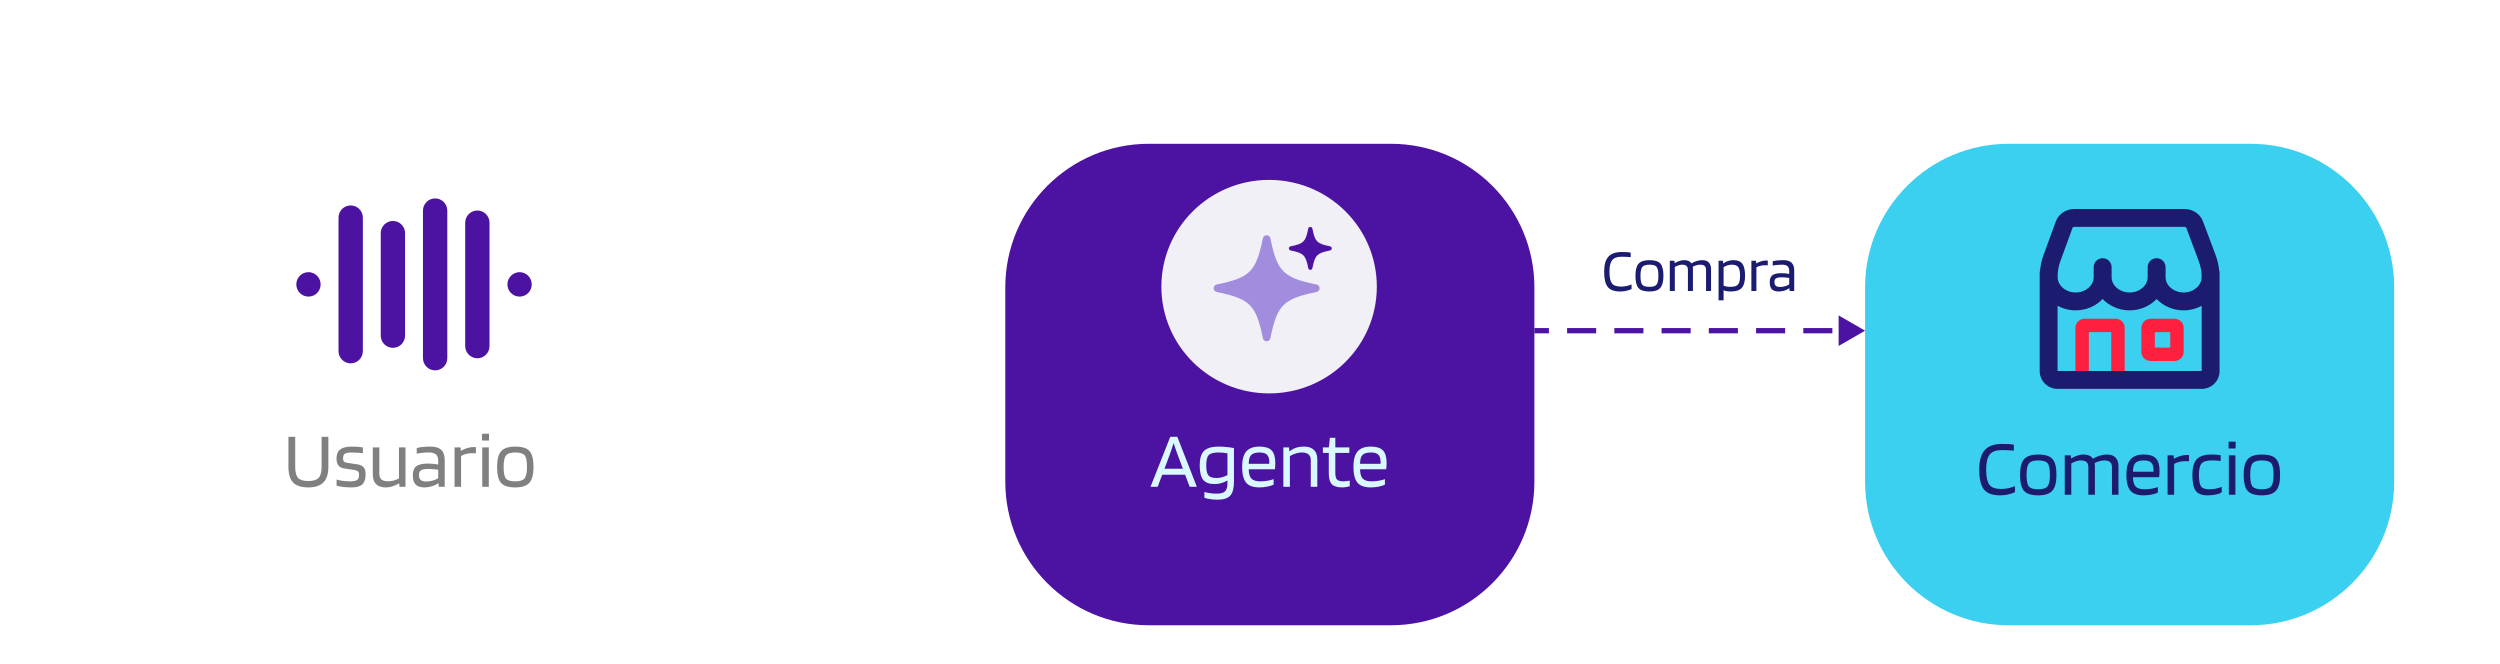 <svg width="945" height="251" viewBox="0 0 945 251" fill="none" xmlns="http://www.w3.org/2000/svg">
<g filter="url(#filter0_d_2001_7622)">
<path d="M705 88.268C705 58.297 729.297 34 759.268 34H850.732C880.703 34 905 58.297 905 88.268V161.732C905 191.703 880.703 216 850.732 216H759.268C729.297 216 705 191.703 705 161.732V88.268Z" fill="#3BCFF0"/>
</g>
<path d="M756.5 184.83C757.324 184.83 758.188 184.74 759.092 184.559C760.016 184.358 760.87 184.097 761.653 183.775V186.066C760.548 186.508 759.564 186.819 758.7 187C757.856 187.161 756.972 187.241 756.048 187.241C753.154 187.241 751.115 186.498 749.93 185.011C748.744 183.504 748.151 181.002 748.151 177.506C748.151 174.151 748.835 171.7 750.201 170.153C751.587 168.585 753.787 167.802 756.801 167.802C757.725 167.802 758.549 167.822 759.273 167.862C759.996 167.902 760.649 167.973 761.232 168.073V170.334C760.528 170.253 759.815 170.203 759.092 170.183C758.388 170.143 757.625 170.123 756.801 170.123C754.551 170.123 752.984 170.685 752.1 171.81C751.216 172.915 750.774 174.814 750.774 177.506C750.774 180.239 751.175 182.148 751.979 183.233C752.783 184.298 754.29 184.83 756.5 184.83ZM777.343 179.526C777.343 182.339 776.82 184.328 775.776 185.493C774.751 186.658 772.983 187.241 770.471 187.241C767.879 187.241 766.081 186.679 765.077 185.553C764.072 184.428 763.57 182.419 763.57 179.526C763.57 176.693 764.082 174.704 765.107 173.558C766.151 172.393 767.94 171.81 770.471 171.81C773.063 171.81 774.851 172.373 775.836 173.498C776.84 174.623 777.343 176.632 777.343 179.526ZM766.041 179.496C766.041 181.706 766.332 183.172 766.915 183.896C767.498 184.599 768.683 184.951 770.471 184.951C772.199 184.951 773.365 184.579 773.967 183.835C774.57 183.072 774.871 181.625 774.871 179.496C774.871 177.285 774.58 175.829 773.997 175.126C773.435 174.402 772.259 174.041 770.471 174.041C768.723 174.041 767.548 174.412 766.945 175.156C766.342 175.899 766.041 177.346 766.041 179.496ZM782.948 187H780.476V172.112H782.737L782.857 173.257H782.948C783.832 172.755 784.635 172.393 785.359 172.172C786.082 171.931 786.805 171.81 787.529 171.81C788.372 171.81 789.096 171.941 789.699 172.202C790.301 172.463 790.773 172.855 791.115 173.377H791.205C792.009 172.875 792.853 172.493 793.737 172.232C794.641 171.951 795.545 171.81 796.45 171.81C797.876 171.81 798.951 172.192 799.674 172.956C800.418 173.699 800.789 174.804 800.789 176.271V187H798.318V176.572C798.318 175.708 798.087 175.075 797.625 174.673C797.163 174.251 796.429 174.041 795.425 174.041C794.862 174.041 794.27 174.131 793.647 174.312C793.024 174.473 792.401 174.714 791.778 175.035C791.818 175.236 791.838 175.437 791.838 175.638C791.858 175.839 791.869 176.05 791.869 176.271V187H789.397V176.572C789.397 175.708 789.166 175.075 788.704 174.673C788.242 174.251 787.509 174.041 786.504 174.041C786.002 174.041 785.469 174.131 784.907 174.312C784.344 174.473 783.691 174.754 782.948 175.156V187ZM815.67 184.107V186.186C815.148 186.468 814.375 186.719 813.35 186.94C812.345 187.141 811.321 187.241 810.276 187.241C807.945 187.241 806.277 186.638 805.273 185.433C804.268 184.227 803.766 182.238 803.766 179.465C803.766 176.793 804.288 174.854 805.333 173.649C806.378 172.423 808.045 171.81 810.336 171.81C812.466 171.81 813.993 172.293 814.917 173.257C815.841 174.201 816.303 175.789 816.303 178.019C816.303 178.421 816.293 178.792 816.273 179.134C816.253 179.475 816.213 179.887 816.153 180.37H806.267C806.287 182.017 806.619 183.193 807.262 183.896C807.925 184.599 809.06 184.951 810.668 184.951C811.531 184.951 812.436 184.87 813.38 184.709C814.324 184.549 815.088 184.348 815.67 184.107ZM814.043 177.687C814.023 176.361 813.732 175.427 813.169 174.884C812.606 174.322 811.662 174.041 810.336 174.041C808.849 174.041 807.794 174.362 807.171 175.005C806.569 175.628 806.267 176.733 806.267 178.32H814.013C814.013 178.28 814.013 178.19 814.013 178.049C814.033 177.888 814.043 177.768 814.043 177.687ZM821.82 187H819.349V172.112H821.609L821.73 173.377H821.85C822.634 172.915 823.417 172.574 824.201 172.353C824.985 172.112 825.758 171.991 826.522 171.991C826.843 171.991 827.054 171.991 827.155 171.991C827.275 171.991 827.366 172.001 827.426 172.021V174.402C827.285 174.362 827.104 174.342 826.883 174.342C826.682 174.322 826.361 174.312 825.919 174.312C825.196 174.312 824.482 174.402 823.779 174.583C823.096 174.744 822.443 174.995 821.82 175.336V187ZM839.809 184.046V186.126C839.306 186.447 838.553 186.719 837.548 186.94C836.564 187.141 835.529 187.241 834.444 187.241C832.334 187.241 830.848 186.668 829.984 185.523C829.14 184.378 828.718 182.379 828.718 179.526C828.718 176.733 829.27 174.754 830.375 173.588C831.48 172.403 833.359 171.81 836.011 171.81C836.594 171.81 837.116 171.83 837.578 171.871C838.061 171.891 838.673 171.951 839.417 172.051V174.251C838.673 174.151 838.061 174.091 837.578 174.071C837.116 174.051 836.594 174.041 836.011 174.041C834.123 174.041 832.847 174.432 832.184 175.216C831.521 175.979 831.189 177.416 831.189 179.526C831.189 181.635 831.45 183.072 831.973 183.835C832.495 184.579 833.5 184.951 834.987 184.951C835.81 184.951 836.664 184.87 837.548 184.709C838.432 184.529 839.186 184.308 839.809 184.046ZM845.066 169.52H842.414V166.958H845.066V169.52ZM844.976 187H842.505V172.112H844.976V187ZM861.88 179.526C861.88 182.339 861.357 184.328 860.312 185.493C859.288 186.658 857.52 187.241 855.008 187.241C852.416 187.241 850.618 186.679 849.613 185.553C848.609 184.428 848.106 182.419 848.106 179.526C848.106 176.693 848.619 174.704 849.643 173.558C850.688 172.393 852.476 171.81 855.008 171.81C857.6 171.81 859.388 172.373 860.373 173.498C861.377 174.623 861.88 176.632 861.88 179.526ZM850.578 179.496C850.578 181.706 850.869 183.172 851.452 183.896C852.034 184.599 853.22 184.951 855.008 184.951C856.736 184.951 857.901 184.579 858.504 183.835C859.107 183.072 859.408 181.625 859.408 179.496C859.408 177.285 859.117 175.829 858.534 175.126C857.972 174.402 856.796 174.041 855.008 174.041C853.26 174.041 852.085 174.412 851.482 175.156C850.879 175.899 850.578 177.346 850.578 179.496Z" fill="#1B1B6F"/>
<g clip-path="url(#clip0_2001_7622)">
<path d="M821.967 120.482H812.899C810.993 120.482 809.443 122.029 809.443 123.933V133.007C809.443 134.911 810.993 136.458 812.899 136.458H821.967C823.873 136.458 825.423 134.911 825.423 133.007V123.933C825.423 122.029 823.873 120.482 821.967 120.482ZM820.348 131.39H814.518V125.55H820.348V131.39Z" fill="#FF1F3E"/>
<path d="M799.678 120.482H787.964C786.058 120.482 784.508 122.029 784.508 123.933V140.243H789.583V125.55H798.059V140.243H803.134V123.933C803.134 122.029 801.584 120.482 799.678 120.482Z" fill="#FF1F3E"/>
<path d="M838.892 102.611C838.699 100.446 838.212 98.31 837.437 96.237L832.71 83.649C831.663 80.868 828.865 79 825.743 79H784.085C780.934 79 778.126 80.894 777.098 83.708L772.48 96.346C771.741 98.365 771.279 100.449 771.096 102.611H771V140.243C771 143.968 774.036 147 777.766 147H832.234C835.964 147 839 143.968 839 140.243V102.611H838.892ZM778.836 98.665L783.454 86.025C783.481 85.949 783.712 85.757 784.085 85.757H825.743C826.116 85.757 826.347 85.949 826.374 86.025L831.101 98.609C831.845 100.592 832.221 102.654 832.221 104.736C832.221 107.947 829.162 110.56 825.403 110.56C821.643 110.56 818.587 107.947 818.587 104.736V100.981C818.587 99.114 817.074 97.603 815.205 97.603C815.203 97.603 815.202 97.603 815.201 97.603C815.2 97.603 815.199 97.603 815.198 97.603C813.328 97.603 811.815 99.114 811.815 100.981V104.736C811.815 107.947 808.756 110.56 804.997 110.56C801.237 110.56 798.182 107.947 798.182 104.736V100.981C798.182 99.114 796.668 97.603 794.799 97.603C794.797 97.603 794.795 97.603 794.794 97.603C794.792 97.603 794.79 97.603 794.789 97.603C792.919 97.603 791.406 99.114 791.406 100.981V104.736C791.406 107.947 788.347 110.56 784.587 110.56C780.828 110.56 777.772 107.947 777.772 104.641C777.772 102.602 778.129 100.592 778.836 98.665ZM832.234 140.243H777.766V115.597C779.773 116.684 782.099 117.317 784.587 117.317C788.655 117.317 792.301 115.644 794.793 113.011C797.284 115.644 800.929 117.317 804.997 117.317C809.063 117.317 812.709 115.645 815.201 113.013C817.692 115.645 821.336 117.317 825.403 117.317C827.895 117.317 830.224 116.682 832.234 115.592V140.243Z" fill="#1B1B6F"/>
</g>
<g filter="url(#filter1_d_2001_7622)">
<path d="M380 88.268C380 58.297 404.297 34 434.268 34H525.732C555.703 34 580 58.297 580 88.268V161.732C580 191.703 555.703 216 525.732 216H434.268C404.297 216 380 191.703 380 161.732V88.268Z" fill="#4C12A1"/>
</g>
<ellipse cx="479.72" cy="108.353" rx="40.72" ry="40.353" fill="#F1F0F6"/>
<g clip-path="url(#clip1_2001_7622)">
<path d="M495.304 102.004C494.924 102.004 494.594 101.732 494.521 101.357C493.99 98.627 493.506 97.364 492.671 96.528C491.836 95.692 490.574 95.207 487.847 94.675C487.474 94.602 487.202 94.272 487.202 93.891C487.202 93.509 487.473 93.179 487.847 93.106C490.574 92.575 491.836 92.09 492.671 91.254C493.506 90.418 493.99 89.154 494.521 86.424C494.594 86.05 494.923 85.779 495.304 85.779C495.685 85.779 496.015 86.05 496.088 86.424C496.619 89.154 497.103 90.418 497.938 91.254C498.773 92.09 500.035 92.575 502.761 93.106C503.135 93.179 503.407 93.509 503.407 93.891C503.407 94.272 503.136 94.602 502.761 94.675C500.035 95.207 498.773 95.692 497.938 96.528C497.103 97.363 496.619 98.627 496.088 101.357C496.015 101.732 495.685 102.004 495.304 102.004Z" fill="#4C12A1"/>
<path d="M478.786 129.002C478.088 129.002 477.504 128.524 477.367 127.839C475.998 120.991 474.652 117.606 472.4 115.352C470.148 113.097 466.768 111.749 459.929 110.378C459.244 110.24 458.766 109.657 458.766 108.958C458.766 108.259 459.244 107.676 459.928 107.538C466.767 106.167 470.148 104.82 472.399 102.565C474.651 100.31 475.997 96.926 477.367 90.078C477.504 89.393 478.087 88.914 478.785 88.914C479.483 88.914 480.066 89.393 480.203 90.079C481.573 96.927 482.919 100.311 485.171 102.565C487.423 104.82 490.802 106.168 497.642 107.539C498.326 107.676 498.804 108.26 498.804 108.959C498.804 109.658 498.326 110.242 497.642 110.379C490.802 111.75 487.422 113.098 485.171 115.353C482.919 117.607 481.573 120.991 480.203 127.839C480.066 128.525 479.483 129.003 478.785 129.003L478.786 129.002ZM460.316 109.469C460.316 109.469 460.316 109.469 460.315 109.469C460.315 109.469 460.316 109.469 460.316 109.469H460.316Z" fill="#A18CDE"/>
</g>
<path d="M437.608 184H434.895L442.37 165.103H445.022L452.406 184H449.693L447.975 179.449H439.326L437.608 184ZM443.635 167.454C443.434 168.157 443.193 168.901 442.912 169.684C442.651 170.468 442.38 171.251 442.098 172.035L440.17 177.189H447.131L445.203 172.035C444.801 170.93 444.479 170.036 444.238 169.353C444.017 168.67 443.816 168.037 443.635 167.454ZM460.239 188.882C459.234 188.882 458.29 188.812 457.406 188.671C456.542 188.551 455.829 188.38 455.266 188.159V185.959C455.728 186.14 456.401 186.291 457.285 186.411C458.19 186.532 459.084 186.592 459.968 186.592C461.475 186.592 462.52 186.291 463.102 185.688C463.685 185.105 463.976 184.06 463.976 182.553V181.619C463.233 182.061 462.439 182.403 461.595 182.644C460.751 182.865 459.897 182.975 459.034 182.975C457.044 182.975 455.618 182.423 454.754 181.318C453.91 180.213 453.488 178.404 453.488 175.893C453.488 173.341 454.031 171.523 455.116 170.438C456.221 169.353 458.089 168.81 460.721 168.81C461.666 168.81 462.68 168.871 463.765 168.991C464.85 169.092 465.744 169.222 466.448 169.383V181.86C466.448 184.472 465.985 186.291 465.061 187.315C464.137 188.36 462.53 188.882 460.239 188.882ZM460.721 171.041C458.792 171.041 457.517 171.372 456.894 172.035C456.271 172.698 455.959 173.984 455.959 175.893C455.959 177.701 456.221 178.957 456.743 179.66C457.285 180.343 458.32 180.685 459.847 180.685C460.51 180.685 461.193 180.594 461.897 180.414C462.62 180.213 463.313 179.941 463.976 179.6V171.372C463.494 171.272 462.972 171.191 462.409 171.131C461.867 171.071 461.304 171.041 460.721 171.041ZM481.429 181.107V183.186C480.906 183.468 480.133 183.719 479.108 183.94C478.104 184.141 477.079 184.241 476.034 184.241C473.703 184.241 472.036 183.638 471.031 182.433C470.027 181.227 469.524 179.238 469.524 176.465C469.524 173.793 470.047 171.854 471.091 170.649C472.136 169.423 473.804 168.81 476.094 168.81C478.224 168.81 479.751 169.293 480.675 170.257C481.6 171.201 482.062 172.789 482.062 175.019C482.062 175.421 482.052 175.792 482.032 176.134C482.012 176.475 481.971 176.887 481.911 177.37H472.026C472.046 179.017 472.377 180.193 473.02 180.896C473.683 181.599 474.819 181.951 476.426 181.951C477.29 181.951 478.194 181.87 479.138 181.709C480.083 181.549 480.846 181.348 481.429 181.107ZM479.801 174.687C479.781 173.361 479.49 172.427 478.927 171.884C478.365 171.322 477.42 171.041 476.094 171.041C474.608 171.041 473.553 171.362 472.93 172.005C472.327 172.628 472.026 173.733 472.026 175.32H479.771C479.771 175.28 479.771 175.19 479.771 175.049C479.791 174.888 479.801 174.768 479.801 174.687ZM487.578 184H485.107V169.112H487.247L487.368 170.558H487.458C488.262 169.956 489.095 169.514 489.959 169.232C490.843 168.951 491.828 168.81 492.913 168.81C494.561 168.81 495.806 169.222 496.65 170.046C497.514 170.87 497.946 172.085 497.946 173.693V184H495.475V173.994C495.475 172.989 495.193 172.246 494.631 171.764C494.068 171.282 493.204 171.041 492.039 171.041C491.316 171.041 490.572 171.161 489.809 171.402C489.065 171.623 488.322 171.955 487.578 172.397V184ZM510.208 181.679V183.759C509.886 183.9 509.444 184.01 508.882 184.09C508.339 184.191 507.817 184.241 507.315 184.241C505.506 184.241 504.21 183.839 503.427 183.036C502.663 182.232 502.282 180.846 502.282 178.876V171.221H500.051V169.112H502.312L502.703 165.495H504.753V169.112H510.057V171.221H504.753V178.786C504.753 180.012 504.974 180.846 505.416 181.288C505.878 181.73 506.682 181.951 507.827 181.951C508.189 181.951 508.601 181.92 509.063 181.86C509.545 181.8 509.927 181.74 510.208 181.679ZM523.506 181.107V183.186C522.984 183.468 522.21 183.719 521.185 183.94C520.181 184.141 519.156 184.241 518.111 184.241C515.78 184.241 514.113 183.638 513.108 182.433C512.104 181.227 511.601 179.238 511.601 176.465C511.601 173.793 512.124 171.854 513.169 170.649C514.213 169.423 515.881 168.81 518.171 168.81C520.301 168.81 521.828 169.293 522.752 170.257C523.677 171.201 524.139 172.789 524.139 175.019C524.139 175.421 524.129 175.792 524.109 176.134C524.089 176.475 524.048 176.887 523.988 177.37H514.103C514.123 179.017 514.454 180.193 515.097 180.896C515.76 181.599 516.896 181.951 518.503 181.951C519.367 181.951 520.271 181.87 521.215 181.709C522.16 181.549 522.923 181.348 523.506 181.107ZM521.878 174.687C521.858 173.361 521.567 172.427 521.004 171.884C520.442 171.322 519.498 171.041 518.171 171.041C516.685 171.041 515.63 171.362 515.007 172.005C514.404 172.628 514.103 173.733 514.103 175.32H521.848C521.848 175.28 521.848 175.19 521.848 175.049C521.868 174.888 521.878 174.768 521.878 174.687Z" fill="#DAF8FF"/>
<path d="M612.775 108.334C613.407 108.334 614.071 108.265 614.765 108.126C615.475 107.972 616.13 107.771 616.732 107.524V109.283C615.883 109.622 615.127 109.861 614.464 110C613.816 110.123 613.138 110.185 612.428 110.185C610.207 110.185 608.641 109.614 607.731 108.473C606.821 107.316 606.366 105.395 606.366 102.711C606.366 100.135 606.89 98.254 607.939 97.066C609.004 95.862 610.693 95.261 613.006 95.261C613.716 95.261 614.348 95.276 614.904 95.307C615.459 95.338 615.96 95.392 616.408 95.469V97.204C615.868 97.143 615.32 97.104 614.765 97.089C614.225 97.058 613.639 97.043 613.006 97.043C611.279 97.043 610.076 97.475 609.397 98.338C608.718 99.187 608.379 100.644 608.379 102.711C608.379 104.809 608.687 106.275 609.304 107.108C609.921 107.925 611.078 108.334 612.775 108.334ZM628.777 104.262C628.777 106.421 628.376 107.948 627.574 108.843C626.787 109.738 625.43 110.185 623.501 110.185C621.512 110.185 620.131 109.753 619.36 108.889C618.588 108.026 618.203 106.483 618.203 104.262C618.203 102.087 618.596 100.56 619.383 99.68C620.185 98.786 621.558 98.338 623.501 98.338C625.491 98.338 626.864 98.77 627.62 99.634C628.391 100.498 628.777 102.04 628.777 104.262ZM620.1 104.239C620.1 105.935 620.324 107.061 620.771 107.617C621.218 108.157 622.129 108.427 623.501 108.427C624.828 108.427 625.723 108.141 626.186 107.57C626.648 106.984 626.88 105.874 626.88 104.239C626.88 102.542 626.656 101.423 626.209 100.884C625.777 100.328 624.874 100.051 623.501 100.051C622.159 100.051 621.257 100.336 620.794 100.907C620.332 101.477 620.1 102.588 620.1 104.239ZM633.08 110H631.183V98.57H632.918L633.011 99.449H633.08C633.759 99.063 634.376 98.786 634.931 98.616C635.486 98.431 636.042 98.338 636.597 98.338C637.245 98.338 637.8 98.439 638.263 98.639C638.726 98.84 639.088 99.14 639.35 99.541H639.42C640.037 99.156 640.685 98.863 641.364 98.662C642.058 98.446 642.752 98.338 643.446 98.338C644.541 98.338 645.366 98.631 645.922 99.218C646.493 99.788 646.778 100.637 646.778 101.763V110H644.881V101.994C644.881 101.331 644.703 100.845 644.348 100.536C643.994 100.212 643.431 100.051 642.659 100.051C642.227 100.051 641.772 100.12 641.294 100.259C640.816 100.382 640.338 100.567 639.86 100.814C639.89 100.968 639.906 101.123 639.906 101.277C639.921 101.431 639.929 101.593 639.929 101.763V110H638.032V101.994C638.032 101.331 637.854 100.845 637.499 100.536C637.145 100.212 636.582 100.051 635.81 100.051C635.425 100.051 635.016 100.12 634.584 100.259C634.152 100.382 633.651 100.598 633.08 100.907V110ZM651.516 113.517H649.618V98.57H651.261L651.377 99.588H651.446C651.924 99.187 652.495 98.878 653.158 98.662C653.822 98.446 654.531 98.338 655.287 98.338C656.845 98.338 657.956 98.801 658.619 99.727C659.298 100.652 659.637 102.164 659.637 104.262C659.637 106.36 659.228 107.871 658.411 108.797C657.593 109.722 656.228 110.185 654.315 110.185C653.745 110.185 653.22 110.147 652.742 110.069C652.279 109.992 651.87 109.877 651.516 109.722V113.517ZM657.74 104.262C657.74 102.688 657.516 101.593 657.069 100.976C656.637 100.359 655.819 100.051 654.616 100.051C654.045 100.051 653.498 100.135 652.973 100.305C652.464 100.459 651.978 100.691 651.516 100.999V107.964C651.901 108.118 652.295 108.234 652.696 108.311C653.112 108.388 653.575 108.427 654.084 108.427C655.519 108.427 656.483 108.134 656.976 107.547C657.485 106.946 657.74 105.851 657.74 104.262ZM663.918 110H662.021V98.57H663.756L663.849 99.541H663.941C664.543 99.187 665.144 98.924 665.746 98.755C666.348 98.57 666.942 98.477 667.528 98.477C667.775 98.477 667.936 98.477 668.014 98.477C668.106 98.477 668.176 98.485 668.222 98.5V100.328C668.114 100.297 667.975 100.282 667.805 100.282C667.651 100.266 667.404 100.259 667.065 100.259C666.51 100.259 665.962 100.328 665.422 100.467C664.898 100.59 664.396 100.783 663.918 101.045V110ZM672.36 110.185C671.188 110.185 670.324 109.907 669.768 109.352C669.229 108.781 668.959 107.887 668.959 106.668C668.959 105.434 669.29 104.562 669.954 104.053C670.617 103.529 671.743 103.267 673.332 103.267C673.856 103.267 674.373 103.29 674.882 103.336C675.391 103.382 675.869 103.452 676.317 103.544V102.434C676.317 101.585 676.101 100.976 675.669 100.606C675.237 100.236 674.543 100.051 673.586 100.051C672.877 100.051 672.252 100.081 671.712 100.143C671.172 100.189 670.632 100.274 670.092 100.398V98.755C670.709 98.6 671.334 98.493 671.967 98.431C672.615 98.369 673.347 98.338 674.165 98.338C675.538 98.338 676.556 98.662 677.219 99.31C677.882 99.942 678.214 100.93 678.214 102.272V110H676.479L676.386 108.936H676.34C675.877 109.306 675.275 109.607 674.535 109.838C673.81 110.069 673.085 110.185 672.36 110.185ZM673.54 104.817C672.491 104.817 671.758 104.948 671.342 105.21C670.941 105.457 670.74 105.905 670.74 106.552C670.74 107.231 670.91 107.725 671.249 108.033C671.589 108.326 672.144 108.473 672.915 108.473C673.517 108.473 674.134 108.38 674.766 108.195C675.399 108.01 675.916 107.779 676.317 107.501V105.048C675.808 104.971 675.329 104.917 674.882 104.886C674.45 104.84 674.003 104.817 673.54 104.817Z" fill="#1B1B6F"/>
<g filter="url(#filter2_d_2001_7622)">
<path d="M55 88.268C55 58.297 79.297 34 109.268 34H200.732C230.703 34 255 58.297 255 88.268V161.732C255 191.703 230.703 216 200.732 216H109.268C79.297 216 55 191.703 55 161.732V88.268Z" fill="white"/>
</g>
<g clip-path="url(#clip2_2001_7622)">
<path d="M116.6 112.115C115.387 112.115 114.203 111.623 113.347 110.762C113.135 110.55 112.944 110.317 112.778 110.061C112.612 109.81 112.471 109.544 112.354 109.264C112.238 108.985 112.151 108.697 112.093 108.4C112.031 108.103 112.001 107.799 112.001 107.499C112.001 106.281 112.491 105.092 113.347 104.238C114.415 103.166 116.002 102.669 117.499 102.974C117.79 103.033 118.081 103.124 118.359 103.236C118.637 103.353 118.904 103.495 119.154 103.662C119.402 103.828 119.64 104.025 119.852 104.238C120.708 105.097 121.198 106.286 121.198 107.499C121.198 107.799 121.168 108.105 121.111 108.4C121.049 108.697 120.961 108.985 120.845 109.264C120.733 109.543 120.587 109.81 120.426 110.061C120.255 110.315 120.064 110.55 119.852 110.762C119.64 110.975 119.404 111.171 119.154 111.338C118.904 111.505 118.639 111.647 118.359 111.764C118.081 111.876 117.79 111.969 117.499 112.026C117.2 112.085 116.9 112.114 116.602 112.114L116.6 112.115Z" fill="#4C12A1"/>
<path d="M132.559 137.347C130.019 137.347 127.962 135.28 127.962 132.731V82.269C127.962 79.719 130.021 77.654 132.559 77.654C135.098 77.654 137.157 79.721 137.157 82.269V132.731C137.157 135.281 135.098 137.347 132.559 137.347Z" fill="#4C12A1"/>
<path d="M148.52 131.48C145.98 131.48 143.922 129.413 143.922 126.864V88.137C143.922 85.587 145.981 83.521 148.52 83.521C151.058 83.521 153.117 85.588 153.117 88.137V126.864C153.117 129.414 151.058 131.48 148.52 131.48Z" fill="#4C12A1"/>
<path d="M164.479 140C161.939 140 159.882 137.933 159.882 135.384V79.616C159.882 77.066 161.941 75 164.479 75C167.018 75 169.077 77.067 169.077 79.616V135.384C169.077 137.934 167.018 140 164.479 140Z" fill="#4C12A1"/>
<path d="M180.439 135.426C177.899 135.426 175.842 133.358 175.842 130.81V84.192C175.842 81.642 177.901 79.576 180.439 79.576C182.978 79.576 185.037 81.643 185.037 84.192V130.81C185.037 133.36 182.978 135.426 180.439 135.426Z" fill="#4C12A1"/>
<path d="M196.4 112.115C196.101 112.115 195.797 112.085 195.503 112.028C195.207 111.969 194.92 111.877 194.642 111.765C194.364 111.648 194.098 111.507 193.848 111.34C193.595 111.173 193.361 110.977 193.149 110.764C192.938 110.551 192.742 110.318 192.576 110.063C192.41 109.812 192.268 109.546 192.152 109.265C192.04 108.986 191.952 108.698 191.89 108.401C191.832 108.105 191.804 107.8 191.804 107.501C191.804 106.287 192.295 105.094 193.151 104.239C193.363 104.026 193.595 103.83 193.849 103.663C194.099 103.496 194.364 103.355 194.644 103.238C194.922 103.126 195.208 103.034 195.504 102.975C197 102.671 198.587 103.167 199.656 104.239C200.512 105.094 201.002 106.283 201.002 107.501C201.002 107.8 200.968 108.106 200.91 108.401C200.852 108.698 200.765 108.986 200.649 109.265C200.532 109.544 200.391 109.812 200.225 110.063C200.059 110.317 199.868 110.551 199.656 110.764C198.8 111.623 197.612 112.116 196.403 112.116L196.4 112.115Z" fill="#4C12A1"/>
</g>
<path d="M121.563 176.465V165.103H124.125V176.465C124.125 179.118 123.502 181.077 122.256 182.342C121.031 183.608 119.122 184.241 116.53 184.241C113.918 184.241 112.009 183.628 110.804 182.403C109.618 181.157 109.026 179.178 109.026 176.465V165.103H111.587V176.465C111.587 178.455 111.949 179.851 112.672 180.655C113.416 181.438 114.702 181.83 116.53 181.83C118.379 181.83 119.675 181.438 120.418 180.655C121.181 179.851 121.563 178.455 121.563 176.465ZM133.07 171.041C131.784 171.041 130.89 171.191 130.388 171.493C129.906 171.794 129.665 172.407 129.665 173.331C129.665 173.813 129.775 174.185 129.996 174.446C130.237 174.687 130.609 174.848 131.111 174.928L134.939 175.501C136.144 175.682 136.988 176.064 137.471 176.646C137.953 177.209 138.194 178.103 138.194 179.329C138.194 181.056 137.782 182.312 136.958 183.096C136.134 183.859 134.768 184.241 132.859 184.241C131.714 184.241 130.649 184.181 129.665 184.06C128.68 183.94 127.866 183.779 127.224 183.578V181.257C127.866 181.458 128.65 181.629 129.574 181.77C130.519 181.89 131.483 181.951 132.468 181.951C133.713 181.951 134.567 181.77 135.029 181.408C135.491 181.046 135.723 180.403 135.723 179.479C135.723 178.897 135.592 178.475 135.331 178.213C135.07 177.932 134.597 177.741 133.914 177.641L130.087 177.068C129.122 176.928 128.399 176.556 127.917 175.953C127.455 175.35 127.213 174.476 127.193 173.331C127.193 171.764 127.656 170.619 128.58 169.895C129.524 169.172 130.971 168.81 132.92 168.81C133.723 168.81 134.447 168.83 135.09 168.871C135.753 168.911 136.446 168.991 137.169 169.112V171.312C136.647 171.231 136.034 171.171 135.331 171.131C134.628 171.071 133.874 171.041 133.07 171.041ZM145.863 184.241C144.215 184.241 142.979 183.829 142.156 183.005C141.332 182.182 140.92 180.946 140.92 179.298V169.112H143.391V178.997C143.391 180.022 143.653 180.765 144.175 181.227C144.697 181.689 145.521 181.92 146.646 181.92C147.329 181.92 148.013 181.84 148.696 181.679C149.399 181.499 150.102 181.227 150.805 180.866V169.112H153.277V184H151.016L150.896 182.764H150.836C149.791 183.307 148.887 183.689 148.123 183.91C147.36 184.131 146.606 184.241 145.863 184.241ZM160.482 184.241C158.955 184.241 157.83 183.879 157.107 183.156C156.404 182.413 156.052 181.247 156.052 179.66C156.052 178.053 156.484 176.917 157.348 176.254C158.212 175.571 159.679 175.23 161.748 175.23C162.431 175.23 163.104 175.26 163.767 175.32C164.43 175.38 165.053 175.471 165.636 175.591V174.145C165.636 173.04 165.355 172.246 164.792 171.764C164.23 171.282 163.325 171.041 162.08 171.041C161.155 171.041 160.342 171.081 159.638 171.161C158.935 171.221 158.232 171.332 157.529 171.493V169.353C158.332 169.152 159.146 169.011 159.97 168.931C160.814 168.85 161.768 168.81 162.833 168.81C164.621 168.81 165.947 169.232 166.811 170.076C167.675 170.9 168.107 172.186 168.107 173.934V184H165.847L165.726 182.614H165.666C165.063 183.096 164.28 183.488 163.315 183.789C162.371 184.09 161.427 184.241 160.482 184.241ZM162.019 177.249C160.653 177.249 159.699 177.42 159.156 177.761C158.634 178.083 158.373 178.666 158.373 179.509C158.373 180.393 158.594 181.036 159.036 181.438C159.478 181.82 160.201 182.011 161.206 182.011C161.989 182.011 162.793 181.89 163.617 181.649C164.441 181.408 165.114 181.107 165.636 180.745V177.55C164.973 177.45 164.35 177.38 163.767 177.339C163.205 177.279 162.622 177.249 162.019 177.249ZM174.291 184H171.819V169.112H174.08L174.2 170.377H174.321C175.104 169.915 175.888 169.574 176.672 169.353C177.455 169.112 178.229 168.991 178.992 168.991C179.314 168.991 179.525 168.991 179.625 168.991C179.746 168.991 179.836 169.001 179.896 169.021V171.402C179.756 171.362 179.575 171.342 179.354 171.342C179.153 171.322 178.831 171.312 178.389 171.312C177.666 171.312 176.953 171.402 176.25 171.583C175.566 171.744 174.913 171.995 174.291 172.336V184ZM184.855 166.52H182.203V163.958H184.855V166.52ZM184.765 184H182.294V169.112H184.765V184ZM201.668 176.526C201.668 179.339 201.146 181.328 200.101 182.493C199.077 183.658 197.308 184.241 194.797 184.241C192.205 184.241 190.407 183.679 189.402 182.553C188.398 181.428 187.895 179.419 187.895 176.526C187.895 173.693 188.408 171.704 189.432 170.558C190.477 169.393 192.265 168.81 194.797 168.81C197.389 168.81 199.177 169.373 200.162 170.498C201.166 171.623 201.668 173.632 201.668 176.526ZM190.367 176.496C190.367 178.706 190.658 180.172 191.241 180.896C191.823 181.599 193.009 181.951 194.797 181.951C196.525 181.951 197.69 181.579 198.293 180.835C198.896 180.072 199.197 178.625 199.197 176.496C199.197 174.285 198.906 172.829 198.323 172.126C197.761 171.402 196.585 171.041 194.797 171.041C193.049 171.041 191.874 171.412 191.271 172.156C190.668 172.899 190.367 174.346 190.367 176.496Z" fill="#808080"/>
<path d="M705 125L695 119.226V130.774L705 125ZM692.637 125V124H681.648V125V126H692.637V125ZM674.78 125V124H663.791V125V126H674.78V125ZM656.923 125V124L645.934 124V125V126H656.923V125ZM639.066 125V124H628.077V125V126H639.066V125ZM621.209 125V124H610.22V125V126H621.209V125ZM603.352 125V124H592.363V125V126H603.352V125ZM585.494 125V124H580V125V126H585.494V125Z" fill="#4C12A1"/>
<defs>
<filter id="filter0_d_2001_7622" x="650.732" y="0.082" width="308.536" height="290.536" filterUnits="userSpaceOnUse" color-interpolation-filters="sRGB">
<feFlood flood-opacity="0" result="BackgroundImageFix"/>
<feColorMatrix in="SourceAlpha" type="matrix" values="0 0 0 0 0 0 0 0 0 0 0 0 0 0 0 0 0 0 127 0" result="hardAlpha"/>
<feOffset dy="20.351"/>
<feGaussianBlur stdDeviation="27.134"/>
<feComposite in2="hardAlpha" operator="out"/>
<feColorMatrix type="matrix" values="0 0 0 0 0 0 0 0 0 0 0 0 0 0 0 0 0 0 0.1 0"/>
<feBlend mode="normal" in2="BackgroundImageFix" result="effect1_dropShadow_2001_7622"/>
<feBlend mode="normal" in="SourceGraphic" in2="effect1_dropShadow_2001_7622" result="shape"/>
</filter>
<filter id="filter1_d_2001_7622" x="325.732" y="0.082" width="308.536" height="290.536" filterUnits="userSpaceOnUse" color-interpolation-filters="sRGB">
<feFlood flood-opacity="0" result="BackgroundImageFix"/>
<feColorMatrix in="SourceAlpha" type="matrix" values="0 0 0 0 0 0 0 0 0 0 0 0 0 0 0 0 0 0 127 0" result="hardAlpha"/>
<feOffset dy="20.351"/>
<feGaussianBlur stdDeviation="27.134"/>
<feComposite in2="hardAlpha" operator="out"/>
<feColorMatrix type="matrix" values="0 0 0 0 0 0 0 0 0 0 0 0 0 0 0 0 0 0 0.1 0"/>
<feBlend mode="normal" in2="BackgroundImageFix" result="effect1_dropShadow_2001_7622"/>
<feBlend mode="normal" in="SourceGraphic" in2="effect1_dropShadow_2001_7622" result="shape"/>
</filter>
<filter id="filter2_d_2001_7622" x="0.732" y="0.082" width="308.536" height="290.536" filterUnits="userSpaceOnUse" color-interpolation-filters="sRGB">
<feFlood flood-opacity="0" result="BackgroundImageFix"/>
<feColorMatrix in="SourceAlpha" type="matrix" values="0 0 0 0 0 0 0 0 0 0 0 0 0 0 0 0 0 0 127 0" result="hardAlpha"/>
<feOffset dy="20.351"/>
<feGaussianBlur stdDeviation="27.134"/>
<feComposite in2="hardAlpha" operator="out"/>
<feColorMatrix type="matrix" values="0 0 0 0 0 0 0 0 0 0 0 0 0 0 0 0 0 0 0.1 0"/>
<feBlend mode="normal" in2="BackgroundImageFix" result="effect1_dropShadow_2001_7622"/>
<feBlend mode="normal" in="SourceGraphic" in2="effect1_dropShadow_2001_7622" result="shape"/>
</filter>
<clipPath id="clip0_2001_7622">
<rect width="68" height="68" fill="white" transform="translate(771 79)"/>
</clipPath>
<clipPath id="clip1_2001_7622">
<rect width="44.641" height="43.224" fill="white" transform="translate(458.766 85.779)"/>
</clipPath>
<clipPath id="clip2_2001_7622">
<rect width="89" height="65" fill="white" transform="translate(112 75)"/>
</clipPath>
</defs>
</svg>
